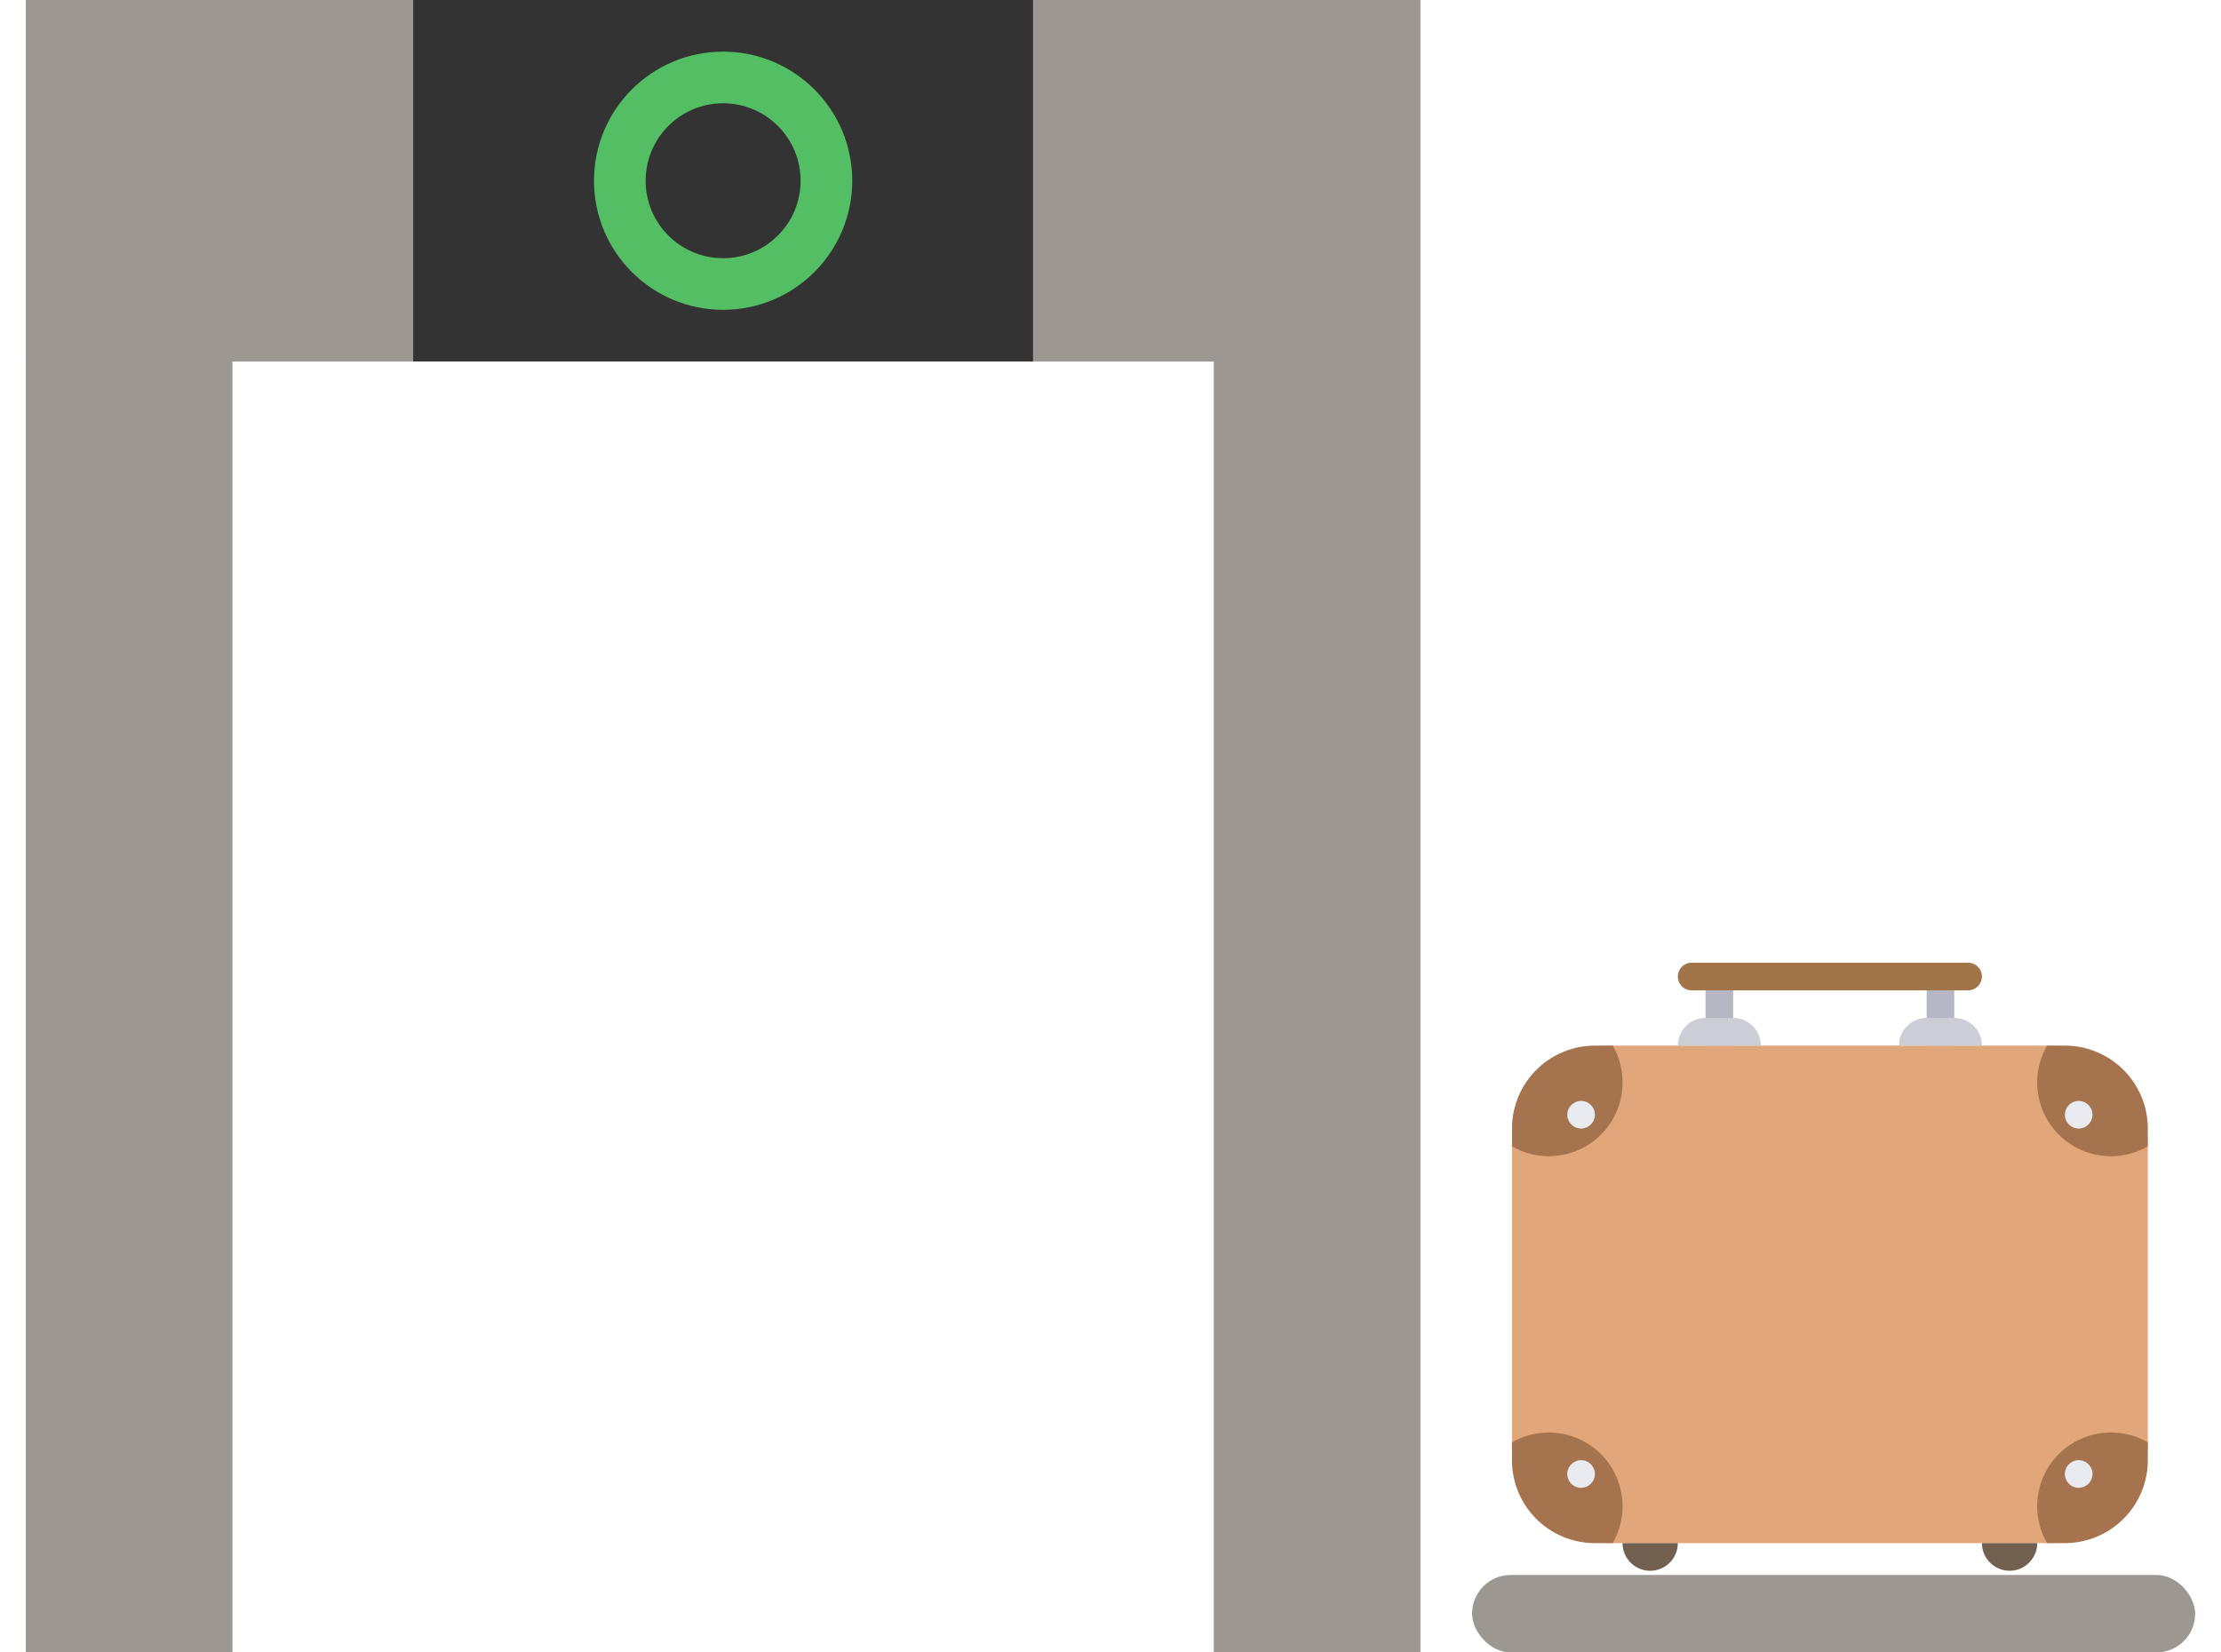 <svg xmlns="http://www.w3.org/2000/svg" xmlns:xlink="http://www.w3.org/1999/xlink" width="86" height="64" viewBox="0 0 86 64">
  <defs>
    <clipPath id="clip-path">
      <rect id="Rectangle_4564" data-name="Rectangle 4564" width="86" height="64" transform="translate(3839 4322)" fill="#fff"/>
    </clipPath>
  </defs>
  <g id="step-10-icon" transform="translate(-3839 -4322)" clip-path="url(#clip-path)">
    <g id="Group_9211" data-name="Group 9211" transform="translate(-303 1371)">
      <rect id="Rectangle_4534" data-name="Rectangle 4534" width="8" height="50" transform="translate(4143 2965)" fill="#9d9791"/>
      <rect id="Rectangle_4536" data-name="Rectangle 4536" width="54" height="14" transform="translate(4143 2951)" fill="#9d9791"/>
      <g id="Group_9198" data-name="Group 9198" transform="translate(-9)">
        <rect id="Rectangle_4537" data-name="Rectangle 4537" width="24" height="14" transform="translate(4167 2951)" fill="#333"/>
        <g id="Ellipse_159" data-name="Ellipse 159" transform="translate(4174 2953)" fill="none" stroke="#53be63" stroke-width="2">
          <circle cx="5" cy="5" r="5" stroke="none"/>
          <circle cx="5" cy="5" r="4" fill="none"/>
        </g>
      </g>
      <rect id="Rectangle_4538" data-name="Rectangle 4538" width="8" height="50" transform="translate(4189 2965)" fill="#9d9791"/>
      <g id="グループ_2149" data-name="グループ 2149" transform="translate(4201.475 2985.63) rotate(9)">
        <rect id="長方形_500" data-name="長方形 500" width="24.62" height="19.268" rx="3.87" transform="translate(0 5.942) rotate(-9)" fill="#e1a679"/>
        <path id="交差_4" data-name="交差 4" d="M.148,4.462.04,3.782A3.212,3.212,0,0,1,2.71.108L3.39,0a2.834,2.834,0,0,1,.6,1.35A2.854,2.854,0,0,1,1.618,4.616h0A2.841,2.841,0,0,1,.148,4.462Z" transform="translate(0.463 5.331)" fill="#a5744e"/>
        <path id="交差_5" data-name="交差 5" d="M.869.04A3.211,3.211,0,0,1,4.544,2.709l.108.681A2.855,2.855,0,0,1,.19.147Z" transform="translate(20.275 2.552)" fill="#a5744e"/>
        <path id="交差_6" data-name="交差 6" d="M3.782,3.986A3.211,3.211,0,0,1,.108,1.316L0,.635A2.855,2.855,0,0,1,4.461,3.878Z" transform="translate(2.404 20.485)" fill="#a5744e"/>
        <path id="交差_7" data-name="交差 7" d="M3.878.189l.108.68a3.212,3.212,0,0,1-2.67,3.675l-.681.108A2.856,2.856,0,0,1,3.878.189Z" transform="translate(22.843 17.079)" fill="#a5744e"/>
        <ellipse id="楕円形_117" data-name="楕円形 117" cx="0.535" cy="0.535" rx="0.535" ry="0.535" transform="translate(2.527 7.631)" fill="#eaebf1"/>
        <ellipse id="楕円形_120" data-name="楕円形 120" cx="0.535" cy="0.535" rx="0.535" ry="0.535" transform="translate(4.703 21.375)" fill="#eaebf1"/>
        <ellipse id="楕円形_118" data-name="楕円形 118" cx="0.535" cy="0.535" rx="0.535" ry="0.535" transform="translate(21.557 4.617)" fill="#eaebf1"/>
        <ellipse id="楕円形_119" data-name="楕円形 119" cx="0.535" cy="0.535" rx="0.535" ry="0.535" transform="translate(23.734 18.361)" fill="#eaebf1"/>
        <rect id="長方形_514" data-name="長方形 514" width="1.07" height="2.141" transform="translate(7.066 2.655) rotate(-9)" fill="#b5b7c4"/>
        <rect id="長方形_515" data-name="長方形 515" width="1.07" height="2.141" transform="translate(15.524 1.315) rotate(-9)" fill="#b5b7c4"/>
        <path id="長方形_510" data-name="長方形 510" d="M0,.334,2.114,0h0a1.071,1.071,0,0,1-.89,1.225h0A1.071,1.071,0,0,1,0,.334Z" transform="translate(7.243 23.968)" fill="#715f50"/>
        <path id="長方形_512" data-name="長方形 512" d="M.9.181,1.96.013A1.071,1.071,0,0,1,3.185.9h0l-3.172.5h0A1.07,1.07,0,0,1,.9.181Z" transform="translate(6.33 3.531)" fill="#cccdd5"/>
        <path id="長方形_513" data-name="長方形 513" d="M.9.181,1.961.013A1.07,1.07,0,0,1,3.185.9h0l-3.172.5h0A1.071,1.071,0,0,1,.9.181Z" transform="translate(14.788 2.192)" fill="#cccdd5"/>
        <path id="長方形_511" data-name="長方形 511" d="M0,.334,2.114,0h0a1.07,1.07,0,0,1-.89,1.224h0A1.069,1.069,0,0,1,0,.334Z" transform="translate(20.988 21.791)" fill="#715f50"/>
        <path id="長方形_516" data-name="長方形 516" d="M.451,1.681,11.024.007a.535.535,0,0,1,.612.445h0a.535.535,0,0,1-.445.612L.619,2.739a.535.535,0,0,1-.612-.445h0A.536.536,0,0,1,.451,1.681Z" transform="translate(5.918 0)" fill="#a2744a"/>
      </g>
      <rect id="Rectangle_4539" data-name="Rectangle 4539" width="28" height="3" rx="1.5" transform="translate(4199 3012)" fill="#9d9791"/>
    </g>
  </g>
</svg>

